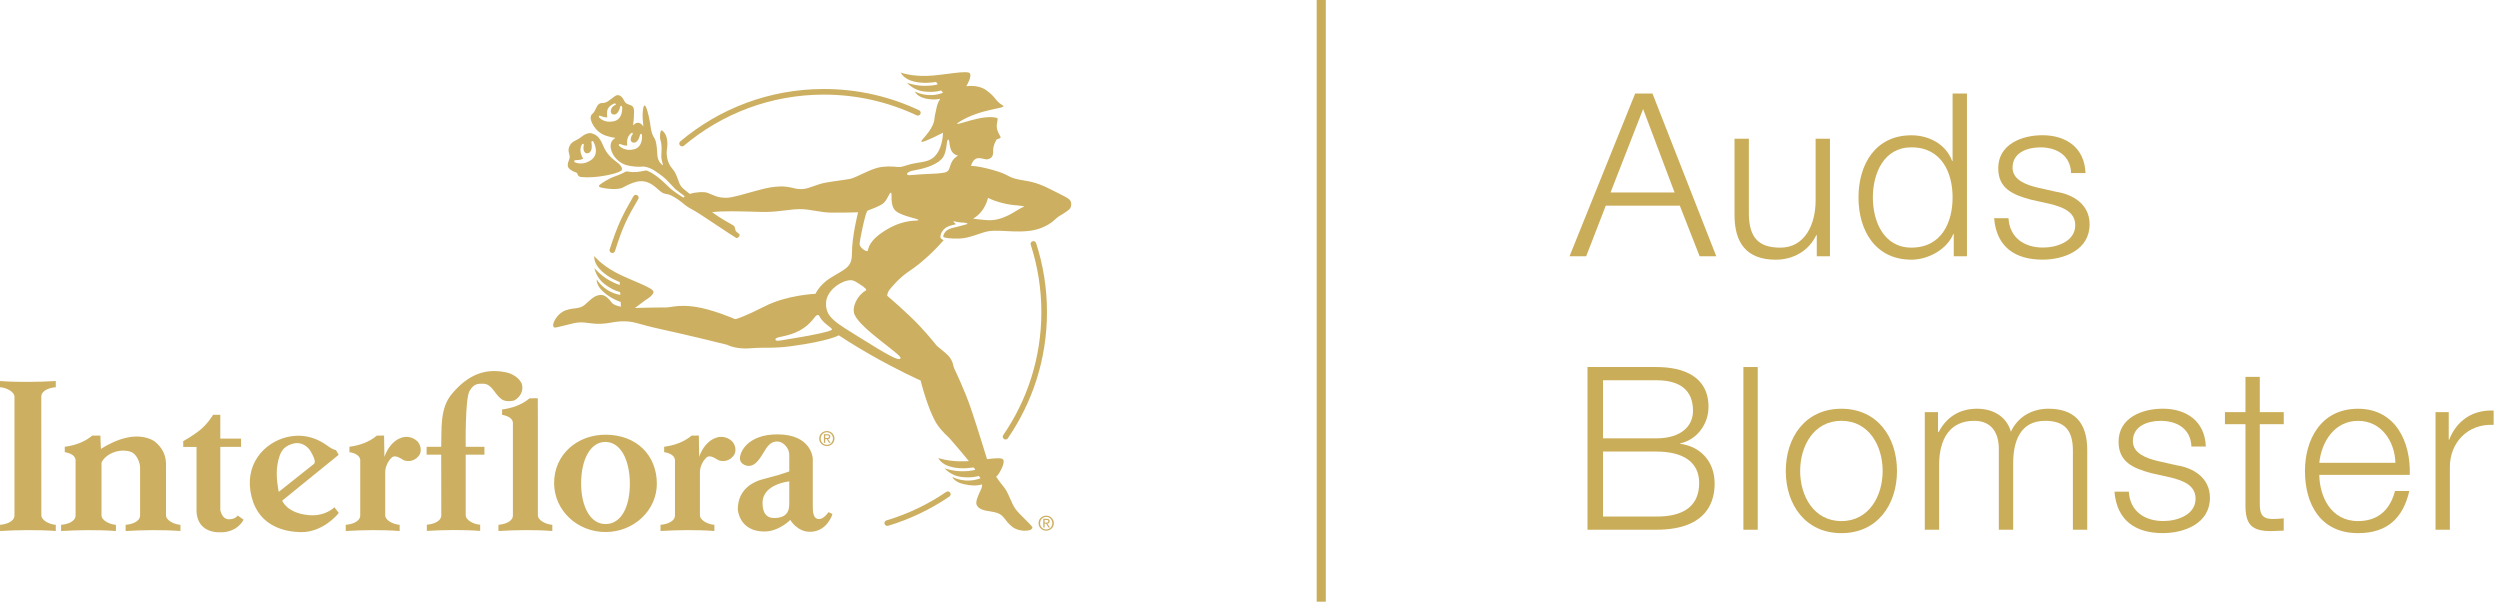<?xml version="1.0" encoding="UTF-8"?><svg id="Layer_2" xmlns="http://www.w3.org/2000/svg" xmlns:xlink="http://www.w3.org/1999/xlink" viewBox="0 0 822.75 198"><defs><style>.cls-1{clip-path:url(#clippath-1);}.cls-2{fill:#caad59;}.cls-3{clip-path:url(#clippath);}.cls-4{fill:none;}.cls-5{fill:#ccaf61;}</style><clipPath id="clippath"><rect class="cls-4" y="23.73" width="352.63" height="151.44"/></clipPath><clipPath id="clippath-1"><rect class="cls-4" y="23.73" width="352.63" height="151.44"/></clipPath></defs><g id="Layer_1-2"><g><g class="cls-3"><path class="cls-5" d="m272.12,146.39c-1.13,0-2.02-.87-2.02-2.06s.89-2.07,2.02-2.07,2,.89,2,2.07-.88,2.06-2,2.06m0-4.54c-1.37,0-2.52,1.04-2.52,2.48s1.15,2.47,2.52,2.47,2.51-1.05,2.51-2.47-1.15-2.48-2.51-2.48m-.53,2.29v-.88h.6c.3,0,.63.05.63.41,0,.44-.34.47-.71.47h-.52Zm1.67-.43c0-.56-.34-.82-1.02-.82h-1.09v2.85h.44v-1.24h.5l.75,1.24h.49l-.82-1.26c.42-.05.75-.28.75-.78"/><path class="cls-5" d="m0,125.4v2.04c2.01.1,4.76,1.44,4.76,3.15v39.01c.01,2.08-2.74,2.97-4.75,3.11v2.04c5.55-.32,12.5-.44,18.35,0v-2.04c-2-.1-4.75-1.43-4.75-3.14l-.02-39.02c0-2.08,2.75-2.97,4.77-3.11v-2.04c-5.55.32-12.5.44-18.36,0m259.75,39.45c-.12,1.13.81,5.58-4.9,5.63-3.75.03-3.85-3.48-3.89-4.85-.17-6.33,8.79-7.21,8.79-7.21v6.42h0Zm9.93,5.97c-1.44.03-2.19-.88-2.19-4.03v-15.85s-.28-7.99-11.66-7.99c-9.86,0-12.62,6.04-12.29,8.29.17,1.17,1.46,2.02,2.73,2.09,2.67.14,4.28-3.28,5.74-5.56,1.46-2.27,2.83-2.51,4-2.46,1.81.1,3.74,2.17,3.74,4.33v5.5s-1.51.56-3.39,1.13c-2.82.84-6.22,1.61-6.99,1.98-.86.42-6.56,2.37-6.56,9.39,0,0,.37,7.23,8.66,7.28,4.89.04,8.62-3.82,8.62-3.82,0,0,2.23,4.04,6.68,3.91,5.55-.15,7.2-5.83,7.2-5.83l-1.28-.64s-1.57,2.24-3,2.28m-70.42,1.65c-5.06,0-8.02-5.86-8.02-13.4s2.89-13.67,8.02-13.63c5.12.04,7.97,6.11,8.02,13.63.04,7.57-2.76,13.4-8.02,13.4m0-29.41c-9.34,0-17.01,6.58-16.91,16.09.1,8.8,7.57,15.94,16.91,15.94s16.93-7.14,16.9-15.94c-.03-9.31-6.65-16.09-16.9-16.09m-29.95-11.31c1.97-1.09,3.07-3.28,2.41-5.46-.88-1.96-3.06-3.28-5.03-3.72-6.99-1.53-12.68.75-17.92,6.99-4.15,4.81-3.36,11.74-3.58,17.48h-4.8v2.59h4.8l.03,19.94c0,2.08-2.75,2.97-4.76,3.11v2.04c5.55-.32,11.72-.44,17.56,0v-2.04c-2.01-.1-4.76-1.43-4.76-3.14v-19.91s6.16,0,6.16,0v-2.59h-6.16s-.25-15.94,1.29-18.44c1.55-2.5,2.74-2.31,4.71-2.31,2.62.22,3.5,3.28,5.46,4.81,1.1,1.09,3.06,1.09,4.59.66m7.7,37.8v-31.48s-.03-7.01-.03-7.01l-2.71.02c-2.62,2.18-5.76,3.23-9.03,3.67v1.77c.92.14,3.4.71,3.55,2.59v30.48c0,2.08-2.75,2.97-4.76,3.11v2.04c5.55-.32,11.89-.44,17.73,0v-2.04c-2-.1-4.75-1.43-4.75-3.14m58.76-25.55c-2.84.88-4.81,3.72-5.68,6.34l-.11-7.02-2.37.02c-2.63,2.18-5.76,3.23-9.04,3.67v1.77c.92.14,3.4.7,3.56,2.58v18.22c0,2.08-2.75,2.97-4.76,3.11v2.04c5.55-.32,11.88-.44,17.73,0v-2.04c-2.01-.1-4.76-1.43-4.76-3.14v-14.24c.04-1.78.92-3.62,2.15-4.75,1.06-1.03,2.84.21,3.93.87,1.75.65,3.71.22,5.03-1.53.82-1.02.88-3.06-.43-4.59-1.31-1.31-3.28-1.96-5.25-1.31m-103.58,0c-2.84.88-4.81,3.72-5.68,6.34l-.12-7.02-2.36.02c-2.62,2.18-5.76,3.23-9.04,3.67v1.77c.92.14,3.41.7,3.56,2.58v18.22c0,2.08-2.75,2.97-4.77,3.11v2.04c5.56-.32,11.89-.44,17.74,0v-2.04c-2-.1-4.75-1.43-4.75-3.14v-14.24c.04-1.78.93-3.62,2.15-4.75,1.07-1.03,2.84.21,3.93.87,1.75.65,3.72.22,5.03-1.53.81-1.02.87-3.06-.44-4.59-1.31-1.31-3.27-1.96-5.24-1.31m-40.87,8.71c.71-3.65,1.56-5.61,4.77-6.63,3.21-1.03,5.29,1.1,6.01,2.25.68,1.09,2.05,3.55,1.23,4.3l-11.61,9.22s-1.16-5.33-.4-9.15m10.24,16.8c-7.15-.61-8.7-4.76-8.7-4.76l18.58-15.08-.87-1.53s-.94-.14-2.31-1.1c-1.37-.96-6.48-5.08-14.07-3.14-7.24,1.85-14.07,8.95-11.41,19.61,2.49,9.98,11.41,11.56,16.32,11.61,6.9.06,11.88-5.54,12.37-6.35l-1.44-1.84s-2.87,3.07-8.46,2.6m-26.26,1.36c-2.37,0-2.82-3.09-2.82-3.09v-20.74h6.83v-2.73h-6.83v-7.83h-2.37s-1.64,2.82-4.19,4.92c-2.55,2.09-5.64,3.75-5.64,3.75v1.9h4.37v20.86c0,3.73,2,7.26,7.83,7.26s7.65-4.17,7.65-4.17l-1.91-1.37s-.73,1.25-2.92,1.25m-20.69-1.33v-15.83c.21-3.72-1.1-6.44-3.94-8.63-5.68-3.27-12.68-.43-17.49,2.62l-.17-4.39-2.68.02c-2.62,2.18-5.76,3.23-9.04,3.67v1.77c.92.14,3.4.7,3.56,2.58v18.22c0,2.08-2.75,2.97-4.76,3.11v2.04c5.54-.32,12.19-.44,18.04,0v-2.04c-2-.1-4.75-1.43-4.75-3.14v-17.35c1.3-2.73,5.48-4.71,9.41-3.62,1.75.44,3.15,2.94,3.29,5.1v15.9c0,2.08-2.74,2.97-4.76,3.11v2.04c5.55-.32,12.2-.44,18.04,0v-2.04c-2-.1-4.75-1.43-4.75-3.14"/></g><path class="cls-5" d="m224.47,48.18c.21,0,.42-.07.59-.22,12.45-10.5,28.53-16.82,46.09-16.82,10.92,0,21.27,2.45,30.53,6.82.46.22,1.01.02,1.23-.44.22-.46.02-1.01-.44-1.23-9.5-4.49-20.12-7-31.32-7-18.01,0-34.51,6.49-47.28,17.25-.39.33-.44.91-.11,1.3.18.21.44.33.71.33m116.5,31.82c-.16-.48-.68-.75-1.16-.59-.48.16-.75.68-.59,1.16,2.26,6.97,3.49,14.41,3.49,22.14,0,15.04-4.63,28.98-12.55,40.5-.29.42-.18.99.24,1.28.16.11.34.16.52.16.29,0,.58-.14.76-.4h0c8.12-11.81,12.88-26.12,12.88-41.54,0-7.92-1.26-15.55-3.58-22.71m-139.47,3.27c.42,0,.77-.28.91-.7,2.46-7.85,4.04-10.99,7.62-17.03.26-.44.13-1-.31-1.27-.43-.26-1.01-.13-1.26.31-3.76,6.48-5.22,9.54-7.84,17.54-.16.48.18,1,.67,1.12.07.02.14.03.21.03"/><g class="cls-1"><path class="cls-5" d="m344.31,174.24c-1.13,0-2.02-.88-2.02-2.06s.89-2.07,2.02-2.07,2,.89,2,2.07-.88,2.06-2,2.06m0-4.54c-1.37,0-2.52,1.04-2.52,2.48s1.15,2.47,2.52,2.47,2.51-1.05,2.51-2.47-1.15-2.48-2.51-2.48m-.53,2.29v-.88h.6c.3,0,.63.05.63.41,0,.44-.34.47-.71.47h-.52Zm1.67-.43c0-.56-.33-.82-1.02-.82h-1.09v2.85h.44v-1.24h.5l.75,1.24h.49l-.82-1.26c.42-.05.75-.28.75-.78"/><path class="cls-5" d="m351.72,65.4s-.03,0-.09,0c-.93-.68-2.65-1.42-5.54-2.92-5.81-3.03-8.28-2.81-11.11-3.45-3.67-.83-2.66-1.53-8.22-3.08-5.42-1.51-7.23-1.33-7.23-1.33,1.33-4.25,4.03-1.9,5.48-2.2,1.26-.26,1.93-.98,1.84-2.83-.08-1.85,1.16-3.71,1.16-3.71,0,0,.91-.29,1.13-.42.18-.11.18-.36.02-.64-.28-.5-.87-1.47-1.07-2.61-.27-1.58.45-2.8.14-3.36-4.78-1.49-14.09,2.94-13.18,1.69,7.38-5.03,16.84-4.72,14.95-5.85-2.58-1.53-2.02-2.54-5.39-4.98-1.76-1.28-4.17-1.61-6.61-1.34.49-.82,1.7-3.03,1.26-4.13-.55-1.36-8.63.55-14.08.73-5.45.18-8.74-1.09-8.74-1.09,0,0,.83,2.19,4.57,3.01,3.39.75,6.2.16,7.03.09.12,0,.56.77.56.77,0,0-1.25.5-4.34.5s-5.77-1-5.77-1c0,0,2.02,2.4,5.43,2.84,3.64.47,5.84-.32,5.84-.32l.58.77c-5.12,1.95-9.29-.44-9.29-.44,0,0,.74,1.77,3.69,2.36,2.76.55,4.48.1,4.7.04-.81,1.17-1.16,2.51-1.42,3.95-.26.99-.48,2.12-.59,3.33-.84,3.62-4.75,6.56-4.16,6.9.59.34,7.06-2.99,7.06-2.99,0,0,.02,4.36-2.19,7.16-2.21,2.8-4.91,2.25-8.72,3.25-2.06.54-2.68,1-4,.85-1.87-.22-4.42-.32-6.77.31-3.15.85-6.82,3.15-8.87,3.61-1.83.41-7.7.94-10.1,1.74l-1.78.61c-1.51.54-2.6.92-3.79,1-.68.03-1.54.04-2.5-.2-1.4-.35-3.14-.78-5.26-.64-2.22.14-3.47.31-7.32,1.35-3.85,1.04-8.02,2.37-9.99,2.36-2.95-.02-3.75-.68-6.11-1.6-1.17-.46-3.94-.3-5.92.33-1.15-.89-2.2-1.74-2.73-2.35-1.2-1.41-1.26-3.97-2.95-5.87-1.69-1.9-2.02-4.28-1.9-5.97.13-1.69.41-2.15.03-4.05-.38-1.9-1.59-2.78-1.85-2.67-.25.11-.64,1.93-.23,3.26.59,1.92.28,3.56.26,5.41-.01,1.05.67,2.82.51,2.82s-1.49-1.05-1.77-2.92c-.11-.73-.1-4.84-1.1-6.18-1-1.33-1.18-3.87-1.33-4.79-.57-3.43-1.4-6.02-1.85-5.8-.23.12-.4.62-.51,1.47-.26,1.92.03,4.17.17,5.48,0,0,0-.01-.01-.02-.65-1.06-1.7-1.6-2.67-.98-.22.14-.47.34-.75.56.26-1.57.34-3.27.34-4.4,0-1.96-.69-2.04-1.85-2.46-1.15-.42-1.11-.77-1.73-1.81-.62-1.04-1.61-1.58-2.58-1-.96.58-2.65,2.34-4,2.34s-1.77.42-2.58,2.19c-.81,1.77-1.31,1.15-1.54,2.5-.17.99,1.24,4.82,5.03,6.08,1.1.37,2.16.6,3.13.72-.67.42-1.5,1.01-1.59,2.47-.15,2.31,1.91,5.52,5.2,6.49,1.55.45,3.92.68,5.73.46,2.61.37,4.39,1.95,6.19,3.25,1.18.85,3.16,3.2,4.18,4.18.41.39,2.9,2.16,3.1,2.38,0,0,0,0,0,.01-.17.13-.31.27-.41.42-.54-.23-3.43-2.23-4.18-2.87-1.1-.95-4.23-4.53-7.77-5.99-.52-.22-1.51.23-3.19.4-1.77.18-3.01-.1-3.46-.16-.61-.07-.97.59-3.61,1.49-2.64.9-4.59,2.33-5.26,2.82-.66.49-.26.82.18.95.47.13,5.31,1.18,7.49-.05,2.18-1.23,4.15-1.97,5.84-2,1.69-.03,3.38.67,5.38,2.51,2,1.84,2.33,1.54,3.51,1.82,1.18.28,3.23,1.56,4.74,2.82,1.51,1.26,1.92,1.49,3.9,2.56,1.97,1.08,13.06,8.66,13.73,8.94.67.28,1.4-.85,1.12-1.16-.28-.31-1.01-.79-1.19-1.07-.18-.28-.31-1.25-.46-1.54-.15-.28-1.73-1.08-3.51-2.13-1.34-.79-2.67-1.69-3.87-2.57,3.51-.41,8.81-.31,16.27-.06,4.89.16,9.16-.92,12.61-.92,3.79,0,6.68,1.15,10.57,1.15,7.04,0,8.61-.13,8.61-.13,0,0-2.03,7.89-2.03,13.62,0,4.7-2.24,4.95-7.19,8.08-3.54,2.24-4.79,5.14-4.79,5.14-.09,0-9.31.37-16.66,4.1-7.14,3.6-8.58,3.85-9.11,4.08-.53.23-.83.11-.83.11-.1-.06-7.43-3.24-13.27-4.06-5.03-.71-8.15.26-9.08.26-5.3,0-10.48.18-10.48.18l3.38-2.54c.98-.59,2.59-1.68,2.74-2.68.22-1.45-7.72-3.9-12.51-6.5-4.79-2.6-6.99-5.36-6.99-5.36,0,0-.4,2.31,2.42,4.92,2.54,2.36,5.17,3.25,5.92,3.61.01,0,.03.03.04.06l.04.88c-.08-.01-1.3-.22-3.89-1.74-2.67-1.57-4.48-3.78-4.48-3.78,0,0,.53,3.09,3.25,5.2,2.9,2.25,5.2,2.68,5.2,2.68l.05.46.03.49c-5.38-.92-7.76-5.08-7.76-5.08,0,0-.29,1.76,1.99,3.9,1.63,1.53,3.7,2.77,5.88,3.47l.08,1.59c-1.33-.26-2.55-.68-3.06-1.4-.75-1.06-1.96-2.29-3.07-2.43-2.47-.3-3.89,1.64-5.77,3.2-1.88,1.55-3.43.8-6.3,1.82-2.88,1.02-4.37,4.38-4.08,5.09.28.71-.2.88,4.06-.19,4.22-1.06,4.45-1.16,8.64-.6,4.19.55,6.79-.59,9.63-.67,4.53-.13,4.84.77,13.06,2.56,8.23,1.79,21.62,5.04,21.84,5.15.22.11,3,1.54,7.61,1.15,4.86-.4,7.47.12,13.46-.69,12.47-1.68,15.7-3.57,15.7-3.57,0,0,4.45,3,10.45,6.41,9.61,5.46,16.46,8.46,16.46,8.46,0,0,2.4,9.73,5.36,14.33,1.54,2.4,3.87,4.33,4.2,4.72,2.25,2.61,4.31,4.99,6.32,7.46-.44.03-.88.06-1.31.07-5.45.18-8.74-1.09-8.74-1.09,0,0,.83,2.19,4.57,3.02,3.39.75,6.2.16,7.02.09.12-.01.56.77.56.77,0,0-1.25.5-4.34.5s-5.77-.99-5.77-.99c0,0,2.02,2.4,5.43,2.84,3.63.47,5.84-.32,5.84-.32l.45.6c.03.06.05.12.08.18-5.1,1.92-9.25-.46-9.25-.46,0,0,.64,1.67,3.69,2.36,2.34.53,4.14.67,6.13.1.06,1.01-.37,1.62-.77,2.53-.52,1.18-1.48,3.18-1.03,4.2,1.01,2.27,4.47,1.86,6.77,2.67,2.3.81,2.45,2.52,4.81,4.46,2.36,1.94,6.01,1.48,6.47.87.46-.61.86-.28-2.25-3.38-3.08-3.07-3.29-3.22-4.97-7.09-1.58-3.64-1.68-2.78-4.41-6.77.69-.64.93-1.11.93-1.11,0,0,2-3.09,1.45-4.45-.3-.76-2.53-.58-5.38-.24,0,0-2.99-9.79-5.19-16.32-2.2-6.54-5.53-13.32-5.63-13.56-.1-.24-.32-1-.39-1.38-.08-.38-.55-1.72-1.45-2.7-.9-.99-3.56-3.05-3.83-3.29-.27-.24-1.93-2.56-5.73-6.63-3.81-4.08-10.66-9.91-10.66-9.91.26-1.65.77-1.96,2.26-3.67,1.49-1.71,3.47-3.39,4.74-4.22,5.08-3.31,9.73-8.18,11.62-10.4h0c-.48-.17-.84-.39-.99-.69l-.1-.21v-.23c0-.12.13-2.81,3.5-3.69.47-.12.86-.22,1.2-.31,0,0,.2-.05.48-.12-.8-.48-.97-1.03-.83-.98.16.06,1.9.42,2.62.44h.13s.05,0,.08,0c1.16.05,2.39.28,1.28.62-1.91.58-2,.51-4.74,1.23-2.74.72-2.8,2.83-2.8,2.83.16.32,2.3.73,5.6.58,3.3-.15,6.9-2.03,9.42-2.41,4.34-.65,11.51,1.2,17.29-1.08,3.72-1.47,4.6-3.14,5.96-3.93,1.36-.79,2.99-1.79,3.48-2.48.49-.69.7-2.43-.53-3.17m-149.52-25.54c-2.87.72-4.58-.84-4.9-1.21-.32-.36-.06-.76.47-.52,1.4.62,2.2.45,2.2.45,0,0-.33-1.58.12-2.68.46-1.1,1.85-1.77,2.13-1.85.53-.17.69.37.41.46-.29.09-1.34.6-1.51,1.89-.17,1.29,1.19,1.6,1.95.93.76-.68.93-1.57,1.13-2.21.17-.55.61-.31.65.12.03.41.23,3.89-2.64,4.62m6.57,9.24c-2.86.76-4.59-.79-4.91-1.14-.32-.36-.08-.75.47-.52,1.55.63,2.2.42,2.2.42,0,0-.31-1.27.2-2.63.23-.61.71-1.18,1.13-1.46.42-.28.61.24.37.51-.23.25-.5.77-.58,1.39-.16,1.29,1.21,1.59,1.96.9.75-.69.91-1.58,1.1-2.22.16-.55.61-.31.65.11.03.41.28,3.88-2.57,4.64m65.09,59.35c-.13.5-5.96,1.79-11.34,2.64-5.38.85-7.35,1.51-7.26.54.08-.97,3.83-.65,7.92-2.85,4.09-2.19,4.96-4.98,5.84-5.09.91-.12.31.3,1.83,1.93,1.52,1.64,3.13,2.33,3,2.83m22.59,9.42c-.46,1.13-4.26-1.08-13.4-6.78-8.04-5.01-11.43-6.72-11.12-11.64.21-3.36,3.86-6.47,7.08-7.14,1.49-.31,1.99-.07,3.76,1.04,2.21,1.39,2.69,2,2.19,2.27-2.65,1.43-4.72,5.46-3.64,7.94,2.05,4.72,15.59,13.17,15.12,14.3m-4.39-42.42c-6.25,3.61-6.15,6.48-6.41,7.07-.26.59-2.77-1.05-2.67-2.26.1-1.21.42-2.81.99-5.47.69-3.18,1.28-5.31,1.69-5.52.41-.2,3.54-1.19,5-2.29,1.46-1.1,2.03-3.56,2.61-3.59.59-.03-.54,4.33,1.69,6.1,2.23,1.77,7.46,2.44,7.38,2.92-.08.49-4.05-.59-10.3,3.03m19.09-18.71c-1.25.31-3.61.45-5.82.52-2.53.08-5.38.4-6.03.4-1.21,0-1.01-1.15,1.71-1.61,2.71-.45,6.78-1.51,8.89-3.62,2.11-2.11,1.46-6.43,2.26-6.48.8-.05-.3,4.47,3.21,5.27-3.51,2.11-1.86,4.92-4.22,5.51m20.51,14.26c-2.74,1.3-4.9,1.72-7.87,1.36-1.17-.14-1.85-.19-2.41-.25-.35-.03-.67-.08-1.03-.14,4.1-2.39,4.89-6.86,4.89-6.86,0,0,2.28,1.28,6.4,2.09,2.34.46,4.62.38,5.58.81-1.74.59-3.11,1.84-5.55,3"/></g><path class="cls-5" d="m186.9,54.77c.16.73,1.17,1.5,2.8,2.05.52.17.17,1.29,1.56,1.44,4.73.52,11.77-1.04,13.12-2.04.69-.51.22-1.66-1.22-2.73-1.57-1.17-3.48-2.63-4.73-5.71-1.24-3.08-2.56-3.51-3.55-3.85-.74-.25-1.98-.17-3.64,1.18-1.57,1.28-2.94,1.19-3.79,2.93-.85,1.74.17,2.73.03,3.78-.14,1.05-.84,1.78-.58,2.95m2.63-2.06c1.83-.02,2.4-.51,2.4-.51,0,0-.85-1.15-.91-2.74-.03-.72.21-1.49.52-1.95.31-.45.72-.02.58.36-.12.35-.18.99,0,1.65.39,1.37,1.89,1.09,2.36.08.46-1.01.24-1.99.17-2.71-.07-.63.48-.58.7-.16.21.4,1.93,3.8-.63,5.78-2.56,1.98-4.96,1.15-5.45.93-.48-.22-.4-.72.25-.72"/><path class="cls-5" d="m311.42,161.88c-5.98,4.08-12.6,7.27-19.69,9.39h-.05c-.48.18-.73.71-.56,1.19.17.48.7.73,1.17.56h.05c7.24-2.19,14.01-5.46,20.12-9.62.42-.29.53-.86.24-1.28-.29-.42-.86-.53-1.28-.24"/><g><path class="cls-2" d="m538.13,30.79h5.7l21,53.55h-5.48l-6.52-16.65h-24.37l-6.45,16.65h-5.48l21.6-53.55Zm-8.1,32.55h21.07l-10.35-27.45-10.72,27.45Z"/><path class="cls-2" d="m602.25,84.34h-4.35v-6.97h-.15c-2.47,5.17-7.57,8.1-13.35,8.1-9.75,0-13.57-5.7-13.57-14.7v-25.12h4.72v25.2c.23,6.97,2.85,10.65,10.35,10.65,8.1,0,11.62-7.65,11.62-15.52v-20.32h4.72v38.7Z"/><path class="cls-2" d="m647.33,84.34h-4.35v-7.35h-.15c-2.03,5.02-8.17,8.47-13.8,8.47-11.77,0-17.4-9.52-17.4-20.47s5.62-20.47,17.4-20.47c5.78,0,11.4,2.92,13.42,8.47h.15v-22.2h4.73v53.55Zm-18.3-2.85c10.05,0,13.57-8.47,13.57-16.5s-3.52-16.5-13.57-16.5c-9,0-12.67,8.47-12.67,16.5s3.68,16.5,12.67,16.5Z"/><path class="cls-2" d="m681.6,56.97c-.22-5.85-4.72-8.47-10.12-8.47-4.2,0-9.15,1.65-9.15,6.67,0,4.2,4.8,5.7,8.03,6.52l6.3,1.42c5.4.83,11.03,3.98,11.03,10.72,0,8.4-8.33,11.62-15.52,11.62-9,0-15.15-4.2-15.9-13.65h4.72c.38,6.38,5.1,9.67,11.4,9.67,4.42,0,10.57-1.95,10.57-7.35,0-4.5-4.2-6-8.47-7.05l-6.07-1.35c-6.15-1.65-10.8-3.75-10.8-10.35,0-7.87,7.72-10.87,14.55-10.87,7.72,0,13.87,4.05,14.17,12.45h-4.72Z"/><path class="cls-2" d="m522.45,120.79h22.65c9,0,17.17,3.15,17.17,13.12,0,5.62-3.75,10.8-9.3,12v.15c6.9.9,11.32,6.07,11.32,13.05,0,5.1-1.8,15.22-19.2,15.22h-22.65v-53.55Zm5.1,23.47h17.55c8.17,0,12.07-4.05,12.07-9.07,0-6.67-4.12-10.05-12.07-10.05h-17.55v19.12Zm0,25.72h17.55c7.58.08,14.1-2.48,14.1-11.02,0-6.83-5.17-10.35-14.1-10.35h-17.55v21.37Z"/><path class="cls-2" d="m573.75,120.79h4.72v53.55h-4.72v-53.55Z"/><path class="cls-2" d="m624.3,154.99c0,11.1-6.45,20.47-18.3,20.47s-18.3-9.38-18.3-20.47,6.45-20.47,18.3-20.47,18.3,9.37,18.3,20.47Zm-31.87,0c0,8.25,4.5,16.5,13.58,16.5s13.57-8.25,13.57-16.5-4.5-16.5-13.57-16.5-13.58,8.25-13.58,16.5Z"/><path class="cls-2" d="m633.45,135.64h4.35v6.52h.22c2.48-4.65,6.53-7.65,12.67-7.65,5.1,0,9.67,2.47,11.1,7.57,2.33-5.1,7.2-7.57,12.3-7.57,8.47,0,12.82,4.42,12.82,13.57v26.25h-4.72v-26.02c0-6.37-2.4-9.82-9.15-9.82-8.17,0-10.5,6.75-10.5,13.95v21.9h-4.72v-26.25c.08-5.25-2.1-9.6-8.1-9.6-8.17,0-11.47,6.15-11.55,14.25v21.6h-4.72v-38.7Z"/><path class="cls-2" d="m721.2,146.97c-.22-5.85-4.72-8.47-10.12-8.47-4.2,0-9.15,1.65-9.15,6.67,0,4.2,4.8,5.7,8.03,6.52l6.3,1.42c5.4.83,11.03,3.98,11.03,10.72,0,8.4-8.33,11.62-15.52,11.62-9,0-15.15-4.2-15.9-13.65h4.72c.38,6.38,5.1,9.67,11.4,9.67,4.42,0,10.57-1.95,10.57-7.35,0-4.5-4.2-6-8.47-7.05l-6.07-1.35c-6.15-1.65-10.8-3.75-10.8-10.35,0-7.87,7.72-10.87,14.55-10.87,7.72,0,13.87,4.05,14.17,12.45h-4.72Z"/><path class="cls-2" d="m743.7,135.64h7.88v3.97h-7.88v26.1c0,3.08.45,4.88,3.83,5.1,1.35,0,2.7-.08,4.05-.23v4.05c-1.42,0-2.77.15-4.2.15-6.3,0-8.47-2.1-8.4-8.7v-26.47h-6.75v-3.97h6.75v-11.62h4.72v11.62Z"/><path class="cls-2" d="m763.28,156.27c.08,6.9,3.67,15.22,12.75,15.22,6.9,0,10.65-4.05,12.15-9.9h4.72c-2.02,8.77-7.12,13.87-16.87,13.87-12.3,0-17.47-9.45-17.47-20.47,0-10.2,5.17-20.47,17.47-20.47s17.4,10.87,17.02,21.75h-29.77Zm25.05-3.97c-.22-7.12-4.65-13.8-12.3-13.8s-12,6.75-12.75,13.8h25.05Z"/><path class="cls-2" d="m801.53,135.64h4.35v9.07h.15c2.4-6.22,7.65-9.9,14.62-9.6v4.72c-8.55-.45-14.4,5.85-14.4,13.88v20.62h-4.72v-38.7Z"/></g></g><rect class="cls-2" x="433.32" width="3" height="198"/></g></svg>
